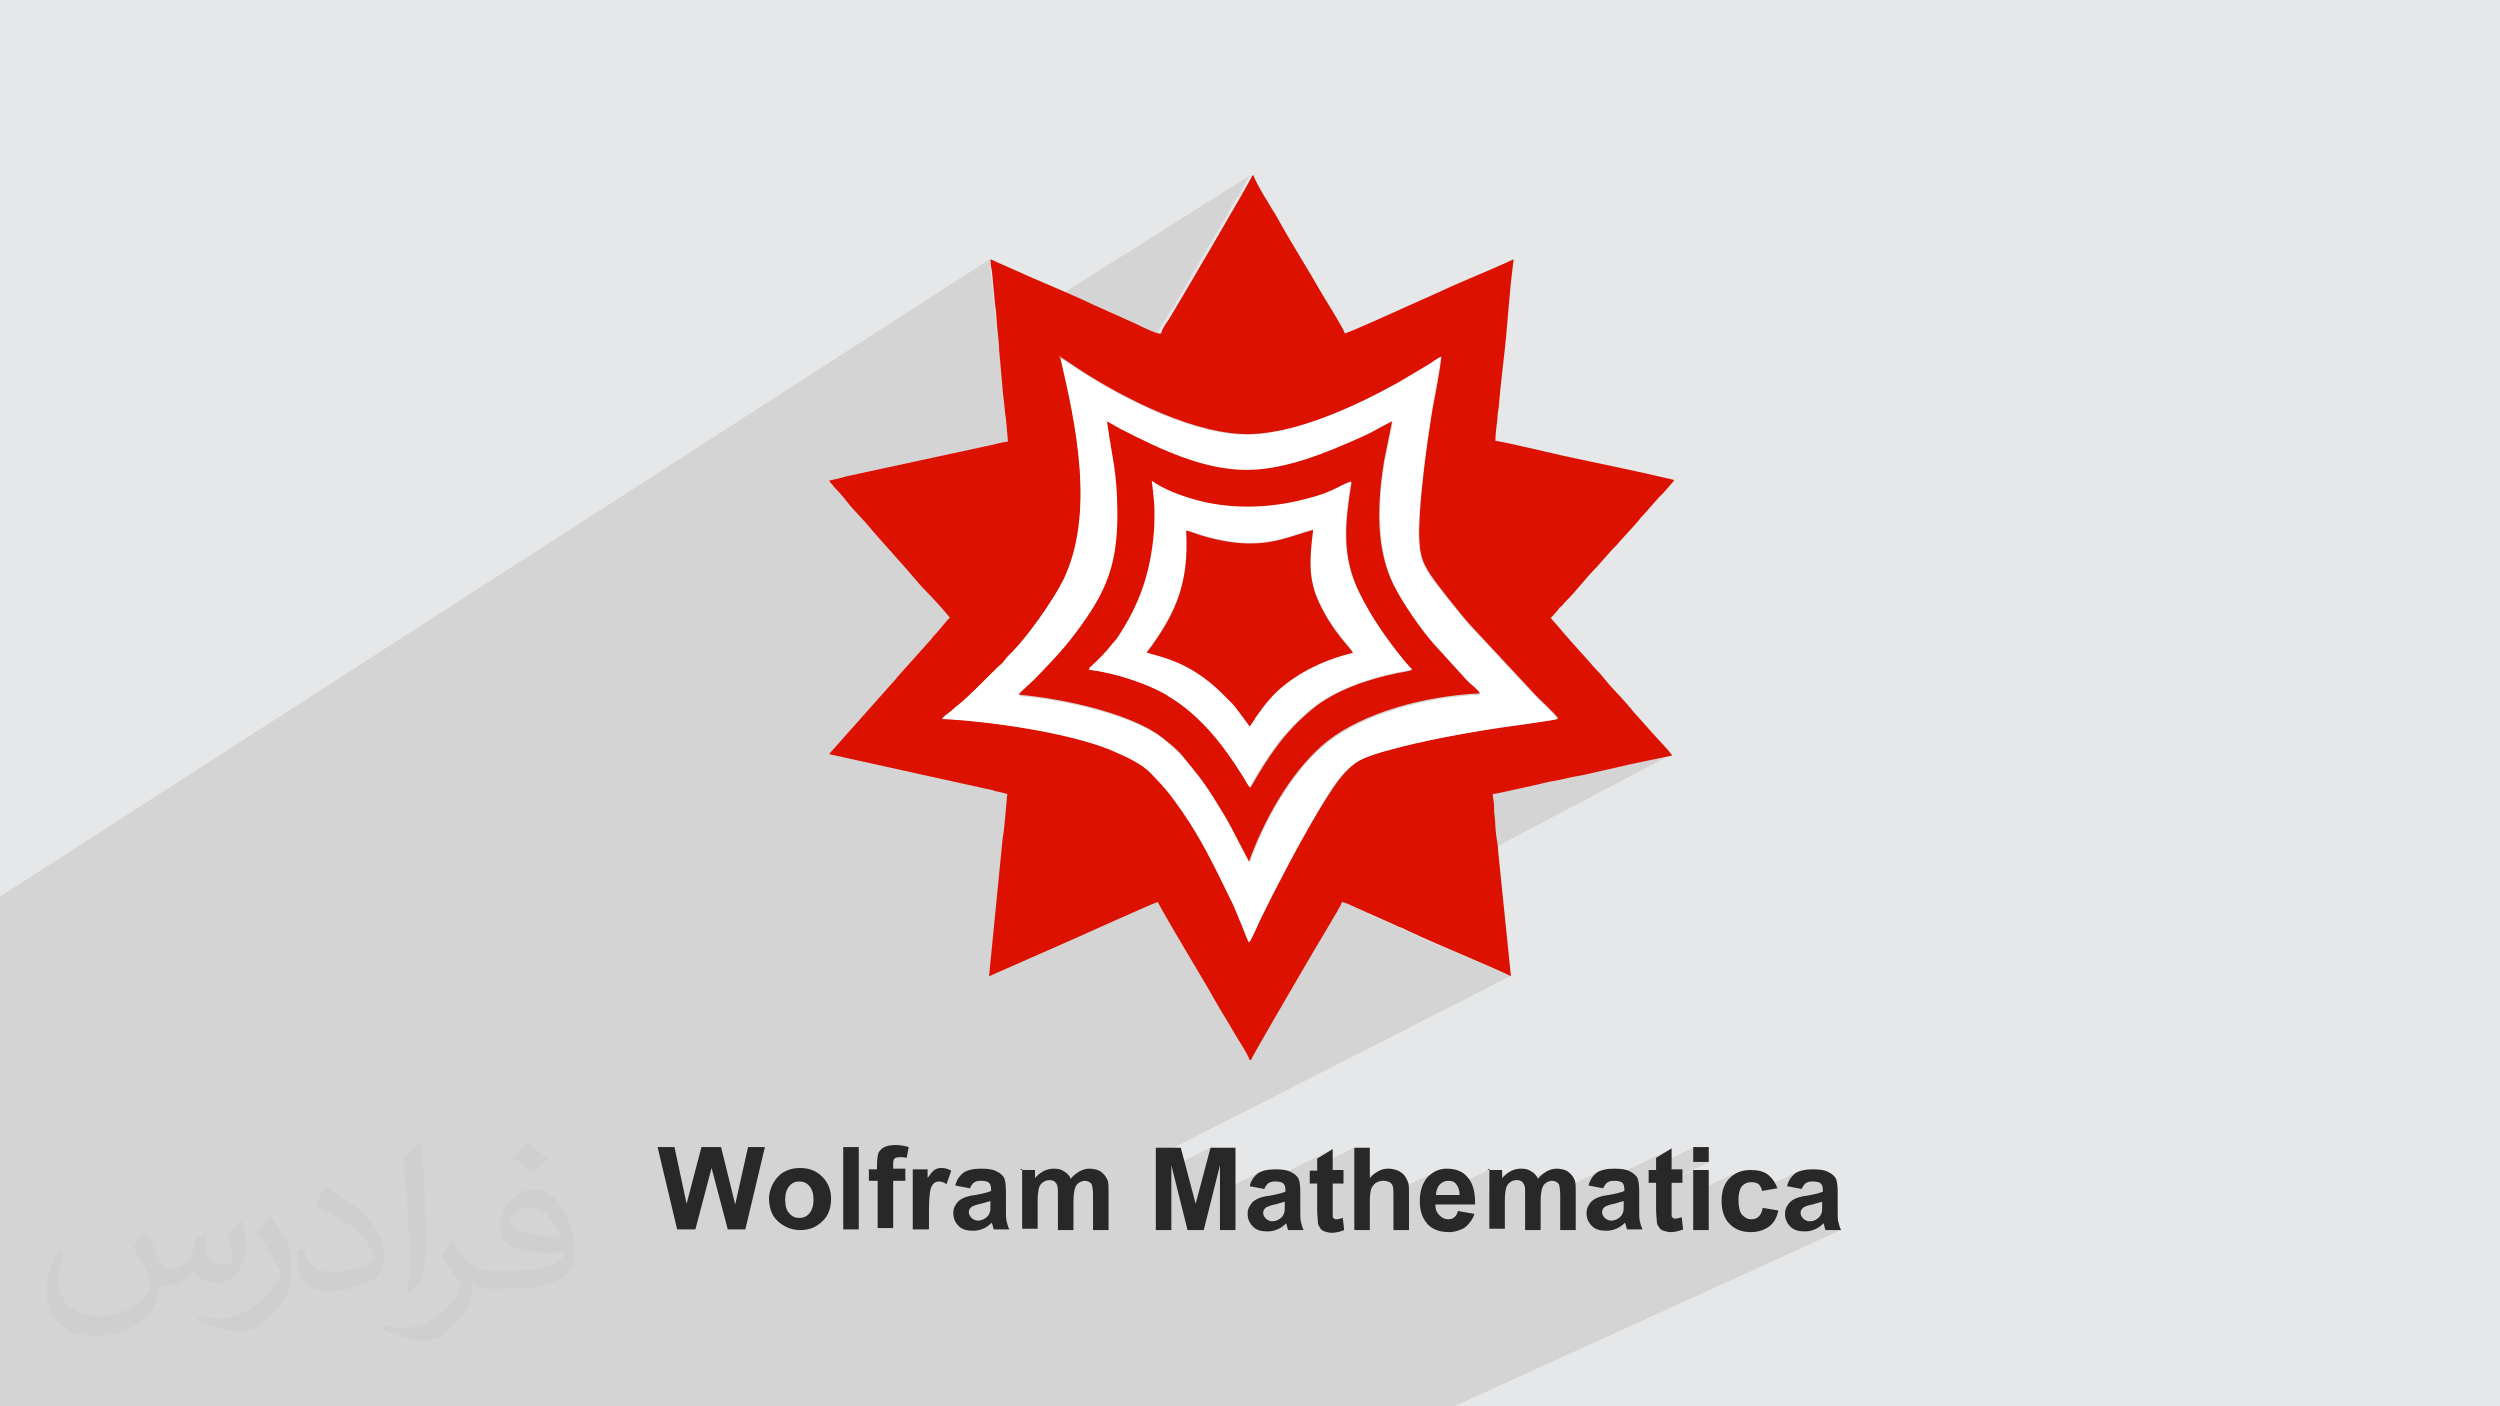 <?xml version="1.0" encoding="UTF-8"?>
<!DOCTYPE svg PUBLIC "-//W3C//DTD SVG 1.1//EN" "http://www.w3.org/Graphics/SVG/1.1/DTD/svg11.dtd">
<!-- Creator: CorelDRAW 2017 -->
<svg xmlns="http://www.w3.org/2000/svg" xml:space="preserve" width="3.703in" height="2.083in" version="1.1" style="shape-rendering:geometricPrecision; text-rendering:geometricPrecision; image-rendering:optimizeQuality; fill-rule:evenodd; clip-rule:evenodd"
viewBox="0 0 3703 2083"
 xmlns:xlink="http://www.w3.org/1999/xlink"
 enable-background="new 0 0 512 512">
 <defs>
  <style type="text/css">
   <![CDATA[
    .fil3 {fill:#DD1100}
    .fil0 {fill:#E6E7E8}
    .fil4 {fill:white}
    .fil5 {fill:#282829;fill-rule:nonzero}
    .fil2 {fill:#373435;fill-opacity:0.031}
    .fil1 {fill:#373435;fill-opacity:0.102}
   ]]>
  </style>
 </defs>
 <g id="Layer_x0020_1">
  <polygon class="fil0" points="0,0 3703,0 3703,2083 0,2083 "/>
  <polygon class="fil1" points="606,2083 591,2083 585,2083 583,2083 577,2083 573,2083 556,2083 554,2083 554,2083 551,2083 543,2083 540,2083 537,2083 529,2083 526,2083 515,2083 514,2083 514,2083 511,2083 510,2083 506,2083 457,2083 412,2083 412,2083 398,2083 396,2083 360,2083 360,2083 339,2083 332,2083 329,2083 324,2083 317,2083 296,2083 270,2083 264,2083 262,2083 262,2083 220,2083 184,2083 181,2083 176,2083 152,2083 121,2083 110,2083 98,2083 94,2083 94,2083 94,2083 85,2083 80,2083 49,2083 31,2083 13,2083 13,2083 4,2083 0,2083 0,2081 0,2081 0,2079 0,2059 0,2051 0,2040 0,2040 0,2024 0,2022 0,2014 0,2013 0,2007 0,2002 0,1988 0,1946 0,1926 0,1924 0,1914 0,1911 0,1904 0,1885 0,1885 0,1882 0,1882 0,1881 0,1871 0,1855 0,1841 0,1840 0,1839 0,1837 0,1822 0,1811 0,1796 0,1796 0,1795 0,1794 0,1794 0,1794 0,1794 0,1793 0,1791 0,1774 0,1770 0,1767 0,1757 0,1749 0,1736 0,1706 0,1650 0,1650 0,1646 0,1628 0,1628 0,1586 0,1576 0,1569 0,1556 0,1545 0,1543 0,1540 0,1540 0,1534 0,1514 0,1508 0,1499 0,1491 0,1483 0,1483 0,1452 0,1431 0,1421 0,1390 0,1343 0,1328 1466,384 1466,386 1466,388 1466,390 1467,393 1467,395 1467,397 1468,399 1468,400 1468,407 1469,413 1470,420 1470,426 1471,432 1471,439 1472,445 1473,452 1473,456 1474,460 1474,465 1475,469 1475,473 1475,477 1476,481 1476,485 1477,490 1477,494 1477,496 1851,260 1849,263 1846,269 1840,279 1833,292 1824,306 1815,323 1805,340 1794,359 1783,377 1772,396 1762,413 1753,429 1744,444 1737,456 1731,465 1728,471 1726,474 1724,476 1723,479 1721,482 1719,485 1717,488 1716,491 1715,493 1614,556 1626,564 1626,564 1641,572 1641,572 1656,580 1656,580 1671,589 1671,589 1687,597 1687,597 1704,604 1704,604 1721,611 1721,611 1738,618 1738,618 1755,624 1771,629 1771,629 1788,634 1805,638 1821,640 1837,642 1852,642 1865,641 1879,639 1893,637 1893,637 1908,634 1908,634 1922,630 1922,630 1937,626 1937,626 1951,621 1966,615 1980,610 1994,604 1994,604 2008,597 2008,597 2022,591 2022,591 2035,585 2035,585 2048,578 2048,578 2057,573 2130,530 2132,529 2134,528 2134,528 2134,528 2134,528 2132,538 2132,538 2131,548 2131,548 2129,559 2127,569 2125,580 2125,580 2124,590 2122,601 2120,611 2119,621 2119,621 2117,631 2117,631 2116,642 2114,653 2113,664 2113,664 2111,676 2111,676 2110,687 2110,687 2108,699 2108,699 2107,710 2107,710 2106,722 2106,722 2105,733 2105,733 2104,745 2103,756 2102,766 2102,776 2102,786 2102,799 2103,811 2104,820 2107,828 2110,836 2114,844 2114,844 2119,851 2119,851 2125,860 2125,860 2129,865 2129,865 2135,874 2135,874 2143,883 2151,894 2159,904 2167,914 2174,921 2179,927 2271,1027 2275,1030 2280,1035 2285,1040 2290,1045 2296,1051 2301,1056 2301,1056 2305,1060 2305,1060 2308,1064 2308,1064 2308,1064 1912,1277 1909,1281 1909,1281 1903,1292 1903,1292 1898,1303 1898,1303 1892,1314 1892,1314 1887,1324 1887,1324 1882,1334 1882,1334 1877,1344 1877,1344 1872,1354 1872,1354 1871,1357 2210,1176 2212,1176 2214,1175 2216,1175 2218,1175 2220,1174 2223,1174 2225,1173 2227,1173 2277,1162 2281,1161 2285,1160 2289,1159 2293,1158 2297,1157 2301,1156 2305,1156 2309,1155 2314,1154 2318,1153 2322,1152 2326,1151 2330,1150 2334,1149 2339,1148 2343,1147 2409,1133 2417,1131 2425,1129 2434,1127 2442,1126 2450,1124 2459,1122 2467,1120 2475,1118 2027,1354 2066,1371 2067,1372 2069,1373 2071,1374 2073,1374 2075,1375 2077,1376 2080,1377 2082,1378 2093,1383 2104,1389 2116,1394 2128,1399 2140,1404 2152,1409 2163,1414 2175,1419 2181,1421 2188,1425 2197,1428 2206,1432 2215,1436 2224,1440 2231,1444 2237,1446 1713,1713 1713,1737 1736,1725 1737,1728 1794,1699 1784,1737 1808,1725 1808,1765 1866,1736 1864,1737 1862,1739 1860,1741 1858,1743 1856,1745 1855,1748 1854,1750 1853,1753 1852,1756 1861,1758 1975,1701 1951,1715 1951,1727 2007,1699 2007,1752 2043,1734 2039,1736 2036,1739 2033,1741 2030,1744 2007,1756 2007,1767 2040,1751 2041,1750 2043,1750 2044,1750 2045,1749 2047,1749 2048,1749 2050,1749 2051,1749 2052,1749 2053,1749 2054,1749 2055,1750 2056,1750 2057,1751 2058,1751 2059,1752 2060,1752 2060,1753 2061,1754 2062,1754 2062,1755 2063,1756 2063,1757 2063,1758 2064,1760 2064,1761 2064,1763 2064,1766 2129,1734 2125,1736 2122,1738 2119,1740 2116,1743 2113,1747 2111,1750 2109,1754 2107,1758 2106,1763 2105,1767 2140,1750 2141,1750 2143,1749 2145,1749 2147,1749 2148,1749 2150,1749 2152,1750 2153,1750 2155,1751 2156,1752 2157,1753 2159,1754 2159,1755 2205,1733 2205,1751 2239,1734 2235,1736 2232,1739 2229,1742 2226,1745 2205,1755 2205,1767 2238,1750 2239,1750 2241,1750 2242,1749 2243,1749 2244,1749 2246,1749 2247,1749 2248,1749 2249,1749 2250,1749 2251,1750 2251,1750 2252,1750 2253,1751 2253,1751 2254,1752 2254,1752 2293,1734 2291,1734 2290,1735 2288,1736 2286,1738 2285,1739 2283,1740 2282,1742 2280,1743 2279,1745 2256,1756 2257,1756 2257,1757 2257,1759 2257,1760 2258,1762 2258,1765 2258,1767 2292,1751 2293,1750 2294,1750 2295,1749 2296,1749 2298,1749 2299,1749 2300,1749 2302,1749 2303,1750 2305,1750 2306,1751 2307,1752 2308,1753 2309,1754 2309,1755 2310,1756 2310,1758 2311,1760 2311,1762 2311,1763 2371,1734 2369,1736 2367,1737 2364,1739 2363,1741 2361,1743 2359,1745 2358,1748 2356,1750 2355,1753 2354,1756 2360,1757 2477,1701 2454,1715 2454,1726 2510,1699 2510,1721 2533,1721 2454,1758 2454,1759 2510,1733 2510,1766 2573,1736 2570,1738 2567,1740 2564,1743 2561,1746 2559,1750 2557,1754 2555,1758 2554,1762 2553,1767 2553,1767 2587,1751 2589,1750 2591,1750 2593,1749 2595,1749 2597,1749 2598,1750 2600,1750 2601,1750 2603,1751 2604,1751 2605,1752 2606,1753 2607,1754 2608,1755 2609,1756 2609,1757 2610,1759 2610,1760 2611,1760 2666,1734 2663,1736 2661,1737 2659,1739 2657,1741 2655,1743 2653,1745 2652,1748 2650,1750 2649,1753 2648,1756 2660,1758 2677,1750 2678,1750 2679,1749 2681,1749 2682,1749 2683,1749 2685,1749 2687,1749 2689,1749 2691,1749 2693,1750 2694,1750 2695,1750 2697,1751 2698,1752 2698,1753 2699,1753 2700,1755 2700,1756 2700,1757 2701,1758 2701,1760 2701,1762 2701,1764 2647,1789 2647,1789 2647,1790 2646,1792 2646,1794 2646,1796 2646,1797 2646,1799 2676,1786 2677,1785 2679,1785 2680,1784 2682,1784 2684,1783 2687,1783 2689,1782 2691,1782 2693,1781 2695,1781 2697,1780 2698,1780 2700,1779 2701,1779 2701,1784 2701,1786 2701,1788 2701,1789 2701,1791 2701,1792 2700,1793 2700,1794 2700,1795 2700,1796 2699,1797 2699,1798 2698,1799 2697,1800 2696,1801 2695,1802 2694,1803 2693,1804 2691,1805 2690,1805 2659,1820 2660,1821 2663,1822 2666,1823 2669,1823 2672,1824 2675,1824 2677,1824 2703,1812 2703,1812 2703,1812 2703,1813 2703,1813 2703,1813 2703,1814 2703,1814 2703,1815 2704,1816 2704,1817 2704,1818 2705,1819 2705,1819 2705,1820 2705,1821 2706,1821 2729,1821 2154,2083 2132,2083 2115,2083 2109,2083 2083,2083 2042,2083 2039,2083 2029,2083 2008,2083 1996,2083 1992,2083 1973,2083 1971,2083 1967,2083 1958,2083 1945,2083 1943,2083 1936,2083 1929,2083 1922,2083 1915,2083 1875,2083 1874,2083 1852,2083 1835,2083 1831,2083 1829,2083 1804,2083 1788,2083 1778,2083 1773,2083 1766,2083 1764,2083 1762,2083 1756,2083 1751,2083 1751,2083 1742,2083 1741,2083 1731,2083 1728,2083 1715,2083 1714,2083 1705,2083 1704,2083 1699,2083 1694,2083 1682,2083 1679,2083 1677,2083 1674,2083 1667,2083 1655,2083 1640,2083 1615,2083 1597,2083 1574,2083 1573,2083 1564,2083 1564,2083 1559,2083 1546,2083 1543,2083 1524,2083 1521,2083 1515,2083 1514,2083 1509,2083 1489,2083 1480,2083 1466,2083 1453,2083 1450,2083 1412,2083 1395,2083 1373,2083 1361,2083 1357,2083 1352,2083 1339,2083 1331,2083 1327,2083 1315,2083 1300,2083 1299,2083 1287,2083 1278,2083 1277,2083 1276,2083 1268,2083 1258,2083 1254,2083 1243,2083 1240,2083 1233,2083 1231,2083 1231,2083 1221,2083 1210,2083 1210,2083 1209,2083 1206,2083 1194,2083 1187,2083 1169,2083 1169,2083 1120,2083 1097,2083 1094,2083 1069,2083 1047,2083 1033,2083 1027,2083 1018,2083 996,2083 983,2083 980,2083 958,2083 958,2083 946,2083 942,2083 937,2083 924,2083 916,2083 913,2083 896,2083 879,2083 875,2083 874,2083 867,2083 865,2083 863,2083 856,2083 854,2083 847,2083 843,2083 832,2083 829,2083 815,2083 811,2083 800,2083 792,2083 784,2083 771,2083 770,2083 767,2083 760,2083 749,2083 745,2083 727,2083 724,2083 721,2083 713,2083 703,2083 701,2083 699,2083 687,2083 682,2083 665,2083 658,2083 653,2083 644,2083 638,2083 632,2083 628,2083 626,2083 620,2083 608,2083 "/>
  <path class="fil2" d="M217 1826c7,11 12,21 16,33 3,7 5,19 21,19 5,0 11,-1 17,-5 7,-3 12,-9 14,-17l6 -21 15 -8 1 1c-2,8 -3,16 -3,21 0,18 15,24 27,24 7,0 13,-3 13,-10 0,-8 -4,-23 -8,-35 7,-7 14,-14 22,-20l1 1c4,15 6,30 6,40 0,10 -4,20 -8,27 -7,14 -20,25 -36,25 -12,0 -25,-6 -34,-17l-1 0c-9,11 -22,20 -43,20l-7 0c-1,14 -4,24 -9,33 -12,25 -50,42 -85,42 -49,0 -73,-28 -73,-66 0,-23 8,-45 19,-60l10 4c-7,14 -12,27 -12,40 0,35 29,52 62,52 31,0 68,-19 75,-42 -3,-25 -12,-36 -26,-59 4,-8 10,-15 17,-23l1 0 0 0 0 0 0 0 0 0 0 0 0 0zm564 -133c10,6 20,14 30,23 -6,8 -12,15 -21,21 -10,-8 -20,-15 -30,-22 7,-8 14,-15 21,-22l0 0 0 0 0 0 0 0 0 0 0 0zm5 96c-17,0 -30,11 -30,19 0,17 33,23 73,23 -5,-20 -22,-42 -43,-42l0 0 0 0zm-37 93c22,0 41,-1 55,-4 16,-4 30,-12 30,-18 0,-1 0,-3 -1,-5 -9,1 -19,1 -28,1 -29,0 -52,-7 -61,-23 -2,-5 -4,-10 -4,-16 0,-16 7,-31 19,-42 10,-9 21,-14 33,-14 20,0 37,16 48,42 6,14 11,31 11,51 0,14 -4,25 -12,34 -16,15 -45,21 -90,21l-20 0 0 0 -5 0c-11,0 -19,-2 -25,-7l-1 0c0,3 1,5 1,8 0,10 -3,23 -10,33 -20,30 -42,43 -60,43 -19,0 -42,-7 -63,-17l4 -7c7,3 16,5 29,5 34,0 78,-33 84,-64 -1,-3 -3,-6 -7,-10 -10,-12 -16,-22 -22,-32 5,-10 10,-18 14,-25l2 0c14,29 28,46 57,46l5 0 0 0 21 0 0 0 0 0 0 0 0 0 0 0 0 0zm-146 31c3,-14 3,-29 3,-43l0 -21c0,-39 -5,-96 -9,-133 7,-8 17,-17 25,-23l2 1c5,47 7,101 7,151 0,13 -1,26 -2,35 -1,12 -8,21 -22,35l-3 -1 0 0 0 0 0 0 0 0zm-151 -62c1,18 10,33 41,33 20,0 36,-5 55,-14 3,-1 5,-3 5,-5 0,-12 -9,-27 -24,-41 -14,-13 -34,-25 -52,-32 -6,-3 -8,-5 -8,-8 0,-5 7,-16 13,-24l2 0c21,11 44,27 60,44 15,16 25,33 25,51 0,13 -4,26 -11,38 -22,11 -46,20 -70,20 -29,0 -48,-14 -48,-45 0,-3 0,-9 1,-16l10 0 0 0 0 0 0 0 0 0 0 0 0 0zm-52 -52l18 29c7,11 13,22 13,41l0 24c0,19 -12,39 -32,60 -15,14 -29,19 -42,19 -19,0 -40,-6 -65,-16l3 -7c8,2 17,4 28,4 36,0 72,-26 89,-58 2,-4 3,-7 3,-9 0,-4 -2,-8 -4,-11 -9,-17 -19,-33 -30,-47 6,-9 12,-18 18,-27l1 0 0 0 0 0 0 0 0 0 0 0 0 0z"/>
  <g id="_2268351022528">
   <g id="_2064590201792">
    <path class="fil3" d="M1570 528l30 20c66,43 173,97 252,95 72,-2 159,-43 220,-77l47 -28c5,-3 10,-7 16,-10 -3,27 -9,56 -14,83 -8,50 -18,125 -19,175 0,39 6,50 23,74 8,11 44,57 54,67l93 100c8,9 31,29 36,37 -4,2 -74,12 -85,13 -49,8 -117,20 -164,33 -12,4 -25,8 -37,12 -31,13 -51,51 -69,79 -26,43 -63,114 -86,161 -4,9 -12,26 -16,33 -4,-6 -11,-26 -14,-33 -5,-11 -10,-23 -15,-34 -22,-45 -41,-86 -70,-127 -19,-27 -23,-32 -44,-54 -15,-16 -41,-28 -62,-37 -63,-26 -183,-42 -250,-46 1,-3 10,-9 13,-11 4,-4 9,-8 13,-11 9,-7 41,-38 49,-47 2,-2 4,-4 6,-6 2,-2 4,-4 7,-6 4,-4 7,-9 11,-13 26,-25 66,-82 81,-112 47,-97 18,-229 -5,-331l0 0zm146 -34c-12,-3 -34,-15 -46,-20l-47 -21c-27,-13 -65,-29 -93,-41l-63 -28c0,4 1,13 2,16 2,17 3,34 5,52 2,11 2,23 3,33 1,12 3,23 3,34 1,11 2,22 3,34l3 34c2,11 2,23 4,33l3 34c-10,1 -22,5 -33,7l-199 43c-5,1 -10,2 -16,4 -5,1 -12,3 -17,4 2,3 3,4 5,6 2,3 3,4 5,6 8,8 15,17 22,26l23 25c4,5 7,8 11,13l39 44c14,15 26,31 40,45 7,7 29,31 34,38 -7,6 -15,18 -22,25 -3,3 -3,3 -5,6l-51 57c-2,3 -3,4 -5,6l-96 108 231 51c5,1 11,2 16,4 6,1 12,3 17,4l-3 33c-1,11 -2,23 -4,34l-20 203 125 -55c7,-3 115,-52 125,-55 2,6 49,85 55,95l13 22c12,20 22,39 34,58l13 22c5,8 19,30 21,37l2 0c1,-4 67,-117 67,-117 6,-10 11,-19 17,-29 7,-13 49,-81 51,-88 11,3 21,9 31,13l47 21c5,3 11,4 16,7 29,14 63,28 93,41 14,6 49,21 63,28l-19 -186c0,-6 -1,-11 -2,-17 -2,-11 -2,-23 -3,-33 -1,-6 -1,-11 -1,-17 0,-4 -2,-13 -2,-17 5,0 11,-2 17,-3l50 -11c11,-3 21,-5 33,-7 12,-3 22,-5 34,-7l66 -15c22,-5 44,-9 66,-14 -7,-10 -30,-33 -39,-44l-17 -19c-4,-5 -7,-8 -11,-13 -11,-13 -23,-24 -34,-38 -5,-7 -11,-12 -17,-19 -2,-3 -4,-4 -6,-7 -11,-12 -37,-41 -45,-51 -4,-5 -7,-7 -11,-13 2,-1 9,-10 11,-12 2,-3 3,-4 6,-6 2,-3 3,-4 6,-7 16,-16 29,-34 45,-50l23 -26c2,-2 4,-4 6,-6 10,-12 25,-27 34,-38 2,-3 3,-4 6,-7l23 -26c2,-2 4,-4 6,-6 5,-6 13,-14 17,-20 -54,-13 -110,-24 -165,-36 -14,-3 -89,-21 -100,-22 0,-11 2,-23 3,-33 0,-5 1,-12 2,-17 3,-40 9,-79 12,-118l3 -34c1,-10 2,-22 3,-33l4 -34c-36,17 -73,31 -109,48l-47 21c-13,6 -84,38 -94,41 -1,-6 -30,-52 -34,-59 -21,-37 -48,-79 -68,-116 -5,-8 -32,-51 -33,-59l-2 0c-1,5 -109,189 -123,212 -4,6 -11,15 -12,22l0 0z"/>
    <path class="fil4" d="M1640 626c7,3 15,8 22,12 58,29 122,61 189,60 56,-1 116,-26 165,-48 16,-7 32,-17 47,-24l-12 59c-10,62 -12,130 15,185 14,26 38,62 58,85l51 56c5,5 15,13 18,18 -84,4 -172,29 -225,70 -47,36 -90,104 -117,179l-25 -48c-9,-16 -18,-31 -27,-46 -19,-30 -27,-39 -47,-63 -8,-9 -30,-28 -40,-34 -51,-32 -143,-51 -202,-56 1,-3 14,-14 17,-17 6,-6 12,-12 18,-18 25,-26 42,-45 64,-77 36,-53 48,-95 47,-164 -1,-58 -7,-75 -15,-127l0 0zm-70 -98c24,101 52,233 5,331 -15,30 -54,87 -81,112 -4,4 -7,9 -11,13 -3,2 -4,4 -7,6 -2,2 -3,4 -6,6 -9,9 -40,40 -49,47 -4,3 -9,7 -13,11 -3,3 -11,9 -13,11 68,3 187,20 250,46 21,9 47,20 62,37 21,22 25,27 44,54 29,42 48,82 70,127 6,11 10,22 15,34 4,8 10,27 14,33 5,-7 12,-24 16,-33 22,-47 60,-117 86,-161 17,-29 37,-66 69,-79 11,-5 24,-9 37,-12 46,-13 115,-26 164,-33 12,-2 81,-11 85,-13 -6,-8 -28,-28 -36,-37l-93 -100c-9,-10 -46,-56 -54,-67 -17,-24 -23,-35 -23,-74 1,-50 11,-124 19,-175 4,-28 10,-56 14,-83 -6,2 -11,7 -16,10l-47 28c-60,33 -148,75 -220,77 -79,2 -186,-52 -252,-95l-30 -20 0 0z"/>
    <path class="fil3" d="M1730 1030c-31,-18 -81,-34 -116,-38 2,-3 0,-1 3,-4 12,-11 22,-21 32,-34 4,-5 7,-9 10,-13 29,-43 44,-86 50,-140 2,-15 2,-30 2,-45 0,-12 -4,-41 -4,-43 15,11 42,22 64,28 52,15 112,13 164,-1 40,-10 43,-18 67,-26 -10,62 -15,110 12,165 19,38 41,69 67,101 3,4 7,9 11,12 -3,2 -17,4 -22,5 -44,9 -94,26 -127,54 -41,34 -64,69 -91,116 -3,-4 -7,-11 -10,-16 -29,-46 -64,-92 -112,-120l0 0zm-90 -404c7,51 14,69 15,127 1,69 -10,111 -47,164 -22,32 -39,51 -64,77 -6,6 -11,12 -18,18 -3,3 -16,14 -17,17 59,5 151,24 202,56 11,7 33,25 40,34 20,25 28,33 47,63 9,15 19,30 27,46l25 48c27,-74 70,-142 117,-179 53,-41 141,-66 225,-70 -3,-6 -13,-13 -18,-18l-51 -56c-20,-23 -44,-58 -58,-85 -28,-55 -25,-122 -15,-185l12 -59c-15,7 -30,17 -47,24 -49,22 -109,47 -165,48 -67,1 -132,-31 -189,-60 -8,-4 -15,-9 -22,-12l0 0z"/>
    <path class="fil4" d="M1698 966c2,-4 4,-6 7,-9 15,-21 28,-43 38,-67 13,-33 16,-67 14,-105 7,1 15,5 22,7 23,7 48,12 72,12 40,0 61,-11 94,-20 -5,41 -8,72 9,108 20,42 45,64 50,74 -42,11 -81,29 -110,55 -11,10 -21,22 -30,35 -4,6 -8,14 -13,19l-14 -19c-11,-15 -12,-15 -23,-26 -54,-56 -105,-58 -116,-65l0 0zm-85 26c36,4 86,20 116,38 48,28 83,73 112,120 3,5 7,12 10,16 26,-47 50,-82 91,-116 33,-27 83,-45 127,-54 5,-1 19,-3 22,-5 -3,-3 -8,-9 -11,-12 -26,-32 -48,-63 -67,-101 -27,-54 -22,-102 -12,-165 -23,9 -27,16 -67,26 -52,14 -112,16 -164,1 -22,-6 -49,-16 -64,-28 0,1 4,30 4,43 0,15 0,30 -2,45 -6,54 -22,97 -50,140 -3,5 -6,9 -10,13 -10,13 -20,23 -32,34 -3,2 -1,1 -3,4l0 0z"/>
    <path class="fil3" d="M1698 966c11,6 62,9 116,65 11,11 12,11 23,26l14 19c5,-6 8,-13 13,-19 9,-13 19,-25 30,-35 29,-26 68,-45 110,-55 -5,-9 -30,-31 -50,-74 -17,-36 -14,-67 -9,-108 -33,9 -54,20 -94,20 -24,0 -49,-5 -72,-12 -7,-2 -16,-6 -22,-7 2,38 -1,72 -14,105 -9,24 -23,46 -38,67 -2,3 -5,6 -7,9l0 0z"/>
   </g>
   <path class="fil5" d="M1003 1821l-29 -122 25 0 18 84 22 -84 29 0 21 85 19 -85 25 0 -29 122 -26 0 -24 -91 -24 91 -27 0zm136 -45c0,-8 2,-15 6,-23 4,-7 9,-13 16,-17 7,-4 15,-6 24,-6 13,0 24,4 33,13 9,9 13,20 13,33 0,13 -4,25 -13,33 -9,9 -20,13 -33,13 -8,0 -16,-2 -23,-6 -7,-4 -13,-9 -17,-16 -4,-7 -6,-16 -6,-26zm24 1c0,9 2,16 6,20 4,5 9,7 15,7 6,0 11,-2 15,-7 4,-5 6,-11 6,-20 0,-9 -2,-15 -6,-20 -4,-5 -9,-7 -15,-7 -6,0 -11,2 -15,7 -4,5 -6,11 -6,20zm86 44l0 -122 23 0 0 122 -23 0zm37 -89l13 0 0 -7c0,-7 1,-13 2,-17 2,-4 5,-7 9,-9 4,-2 10,-3 16,-3 7,0 13,1 20,3l-3 16c-4,-1 -7,-1 -11,-1 -3,0 -6,1 -7,2 -2,2 -2,5 -2,9l0 6 18 0 0 18 -18 0 0 70 -23 0 0 -70 -13 0 0 -18zm89 89l-23 0 0 -89 22 0 0 13c4,-6 7,-10 10,-12 3,-2 6,-3 10,-3 5,0 10,1 15,4l-7 20c-4,-3 -8,-4 -11,-4 -3,0 -6,1 -8,3 -2,2 -4,5 -5,10 -1,5 -2,15 -2,30l0 27zm61 -61l-21 -4c2,-9 7,-15 12,-19 6,-4 15,-6 26,-6 10,0 18,1 23,4 5,2 9,6 11,9 2,4 3,11 3,21l0 27c0,8 0,14 1,17 1,4 2,8 4,12l-23 0c-1,-2 -1,-4 -2,-7 0,-1 -1,-2 -1,-3 -4,4 -8,7 -13,9 -5,2 -9,3 -15,3 -9,0 -16,-2 -21,-7 -5,-5 -8,-11 -8,-19 0,-5 1,-9 4,-13 2,-4 6,-7 10,-9 4,-2 10,-4 19,-5 11,-2 19,-4 23,-6l0 -2c0,-5 -1,-8 -3,-10 -2,-2 -6,-3 -13,-3 -4,0 -7,1 -10,3 -2,2 -4,5 -6,9zm31 19c-3,1 -8,2 -14,4 -6,1 -11,3 -13,4 -3,2 -5,5 -5,8 0,3 1,6 4,9 2,2 6,4 9,4 4,0 8,-1 12,-4 3,-2 5,-5 6,-8 1,-2 1,-6 1,-11l0 -5zm44 -46l22 0 0 12c8,-9 17,-14 28,-14 6,0 11,1 15,4 4,2 8,6 10,11 4,-5 8,-8 13,-11 4,-2 9,-4 14,-4 6,0 12,1 17,4 4,3 8,7 10,12 2,4 2,10 2,18l0 57 -23 0 0 -51c0,-9 -1,-14 -2,-17 -2,-3 -6,-5 -10,-5 -3,0 -6,1 -9,3 -3,2 -5,5 -6,9 -1,4 -2,10 -2,18l0 43 -23 0 0 -49c0,-9 0,-14 -1,-17 -1,-3 -2,-4 -4,-6 -2,-1 -4,-2 -7,-2 -4,0 -7,1 -10,3 -3,2 -5,5 -6,8 -1,4 -2,10 -2,18l0 43 -23 0 0 -89zm201 89l0 -122 37 0 22 83 22 -83 37 0 0 122 -23 0 0 -96 -24 96 -24 0 -24 -96 0 96 -23 0zm160 -61l-21 -4c2,-9 7,-15 12,-19 6,-4 15,-6 26,-6 10,0 18,1 23,4 5,2 9,6 11,9 2,4 3,11 3,21l0 27c0,8 0,14 1,17 1,4 2,8 4,12l-23 0c-1,-2 -1,-4 -2,-7 0,-1 -1,-2 -1,-3 -4,4 -8,7 -13,9 -5,2 -9,3 -15,3 -9,0 -16,-2 -21,-7 -5,-5 -8,-11 -8,-19 0,-5 1,-9 4,-13 2,-4 6,-7 10,-9 4,-2 10,-4 19,-5 11,-2 19,-4 23,-6l0 -2c0,-5 -1,-8 -3,-10 -2,-2 -6,-3 -13,-3 -4,0 -7,1 -10,3 -2,2 -4,5 -6,9zm31 19c-3,1 -8,2 -14,4 -6,1 -11,3 -13,4 -3,2 -5,5 -5,8 0,3 1,6 4,9 2,2 6,4 9,4 4,0 8,-1 12,-4 3,-2 5,-5 6,-8 1,-2 1,-6 1,-11l0 -5zm87 -46l0 19 -16 0 0 36c0,7 0,12 0,13 0,1 1,2 2,3 1,1 2,1 4,1 2,0 5,-1 9,-2l2 18c-5,2 -12,4 -18,4 -4,0 -8,-1 -11,-2 -3,-1 -6,-3 -7,-6 -2,-2 -3,-5 -3,-9 0,-3 -1,-8 -1,-17l0 -39 -11 0 0 -19 11 0 0 -18 23 -14 0 31 16 0zm39 -34l0 45c8,-9 17,-14 27,-14 5,0 10,1 15,3 4,2 8,5 10,8 2,3 4,7 5,10 1,4 1,10 1,18l0 52 -23 0 0 -47c0,-9 0,-15 -1,-18 -1,-3 -3,-5 -5,-6 -2,-1 -5,-2 -9,-2 -4,0 -7,1 -11,3 -3,2 -5,5 -7,9 -1,4 -2,9 -2,17l0 44 -23 0 0 -122 23 0zm132 94l23 4c-3,9 -8,15 -14,20 -6,4 -15,7 -24,7 -15,0 -27,-5 -34,-15 -6,-8 -9,-18 -9,-31 0,-15 4,-26 11,-35 8,-8 17,-13 29,-13 13,0 24,4 31,13 8,9 11,22 11,40l-59 0c0,7 2,12 6,16 4,4 8,6 13,6 4,0 7,-1 9,-3 3,-2 4,-5 6,-10zm1 -24c0,-7 -2,-12 -5,-16 -3,-4 -7,-5 -12,-5 -5,0 -9,2 -13,6 -3,4 -5,9 -5,15l35 0zm41 -37l22 0 0 12c8,-9 17,-14 28,-14 6,0 11,1 15,4 4,2 8,6 10,11 4,-5 8,-8 13,-11 4,-2 9,-4 14,-4 6,0 12,1 17,4 4,3 8,7 10,12 2,4 2,10 2,18l0 57 -23 0 0 -51c0,-9 -1,-14 -2,-17 -2,-3 -6,-5 -10,-5 -3,0 -6,1 -9,3 -3,2 -5,5 -6,9 -1,4 -2,10 -2,18l0 43 -23 0 0 -49c0,-9 0,-14 -1,-17 -1,-3 -2,-4 -4,-6 -2,-1 -4,-2 -7,-2 -4,0 -7,1 -10,3 -3,2 -5,5 -6,8 -1,4 -2,10 -2,18l0 43 -23 0 0 -89zm171 27l-21 -4c2,-9 7,-15 12,-19 6,-4 15,-6 26,-6 10,0 18,1 23,4 5,2 9,6 11,9 2,4 3,11 3,21l0 27c0,8 0,14 1,17 1,4 2,8 4,12l-23 0c-1,-2 -1,-4 -2,-7 0,-1 -1,-2 -1,-3 -4,4 -8,7 -13,9 -5,2 -9,3 -15,3 -9,0 -16,-2 -21,-7 -5,-5 -8,-11 -8,-19 0,-5 1,-9 4,-13 2,-4 6,-7 10,-9 4,-2 10,-4 19,-5 11,-2 19,-4 23,-6l0 -2c0,-5 -1,-8 -3,-10 -2,-2 -6,-3 -13,-3 -4,0 -7,1 -10,3 -2,2 -4,5 -6,9zm31 19c-3,1 -8,2 -14,4 -6,1 -11,3 -13,4 -3,2 -5,5 -5,8 0,3 1,6 4,9 2,2 6,4 9,4 4,0 8,-1 12,-4 3,-2 5,-5 6,-8 1,-2 1,-6 1,-11l0 -5zm87 -46l0 19 -16 0 0 36c0,7 0,12 0,13 0,1 1,2 2,3 1,1 2,1 4,1 2,0 5,-1 9,-2l2 18c-5,2 -12,4 -18,4 -4,0 -8,-1 -11,-2 -3,-1 -6,-3 -7,-6 -2,-2 -3,-5 -3,-9 0,-3 -1,-8 -1,-17l0 -39 -11 0 0 -19 11 0 0 -18 23 -14 0 31 16 0zm16 -12l0 -22 23 0 0 22 -23 0zm0 101l0 -89 23 0 0 89 -23 0zm125 -62l-23 4c-1,-5 -3,-8 -5,-10 -3,-2 -6,-3 -11,-3 -6,0 -10,2 -14,6 -3,4 -5,11 -5,20 0,11 2,18 5,22 4,4 8,7 14,7 4,0 8,-1 11,-4 3,-3 5,-7 6,-13l23 4c-2,11 -7,19 -14,24 -7,5 -16,8 -27,8 -13,0 -23,-4 -31,-12 -8,-8 -12,-20 -12,-34 0,-15 4,-26 12,-34 8,-8 18,-12 31,-12 11,0 19,2 26,7 6,5 11,12 14,21zm35 1l-21 -4c2,-9 7,-15 12,-19 6,-4 15,-6 26,-6 10,0 18,1 23,4 5,2 9,6 11,9 2,4 3,11 3,21l0 27c0,8 0,14 1,17 1,4 2,8 4,12l-23 0c-1,-2 -1,-4 -2,-7 0,-1 -1,-2 -1,-3 -4,4 -8,7 -13,9 -5,2 -9,3 -15,3 -9,0 -16,-2 -21,-7 -5,-5 -8,-11 -8,-19 0,-5 1,-9 4,-13 2,-4 6,-7 10,-9 4,-2 10,-4 19,-5 11,-2 19,-4 23,-6l0 -2c0,-5 -1,-8 -3,-10 -2,-2 -6,-3 -13,-3 -4,0 -7,1 -10,3 -2,2 -4,5 -6,9zm31 19c-3,1 -8,2 -14,4 -6,1 -11,3 -13,4 -3,2 -5,5 -5,8 0,3 1,6 4,9 2,2 6,4 9,4 4,0 8,-1 12,-4 3,-2 5,-5 6,-8 1,-2 1,-6 1,-11l0 -5z"/>
  </g>
 </g>
</svg>
